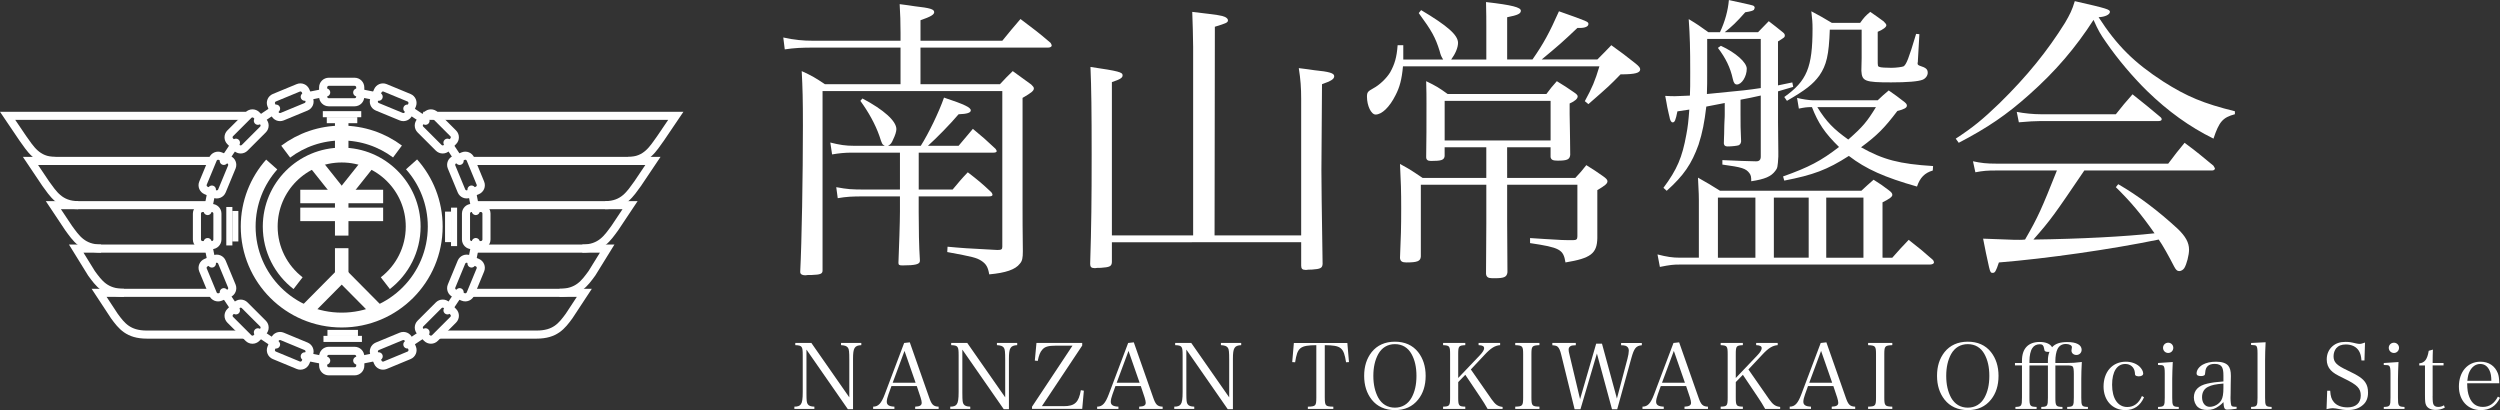 <?xml version="1.0" encoding="utf-8"?>
<!-- Generator: Adobe Illustrator 16.0.0, SVG Export Plug-In . SVG Version: 6.00 Build 0)  -->
<!DOCTYPE svg PUBLIC "-//W3C//DTD SVG 1.1//EN" "http://www.w3.org/Graphics/SVG/1.1/DTD/svg11.dtd">
<svg version="1.1" id="レイヤー_1" xmlns="http://www.w3.org/2000/svg" xmlns:xlink="http://www.w3.org/1999/xlink" x="0px"
	 y="0px" width="302.366px" height="49.601px" viewBox="335.61 104.681 302.366 49.601"
	 enable-background="new 335.61 104.681 302.366 49.601" xml:space="preserve">
<rect x="335.61" y="104.681" width="302.366" height="49.601" fill="#333333" stroke="none"/>
<g enable-background="new    ">
	<path fill="#FFFFFF" d="M456.837,109.609c0.972-1.188,1.26-1.548,2.196-2.628c1.619,1.225,2.124,1.584,3.636,2.88
		c0.072,0.108,0.144,0.252,0.144,0.324c0,0.144-0.18,0.252-0.432,0.252h-15.442v4.428h9.611c0.684-0.721,0.864-0.937,1.547-1.584
		c1.008,0.72,1.296,0.936,2.232,1.619c0.216,0.217,0.323,0.324,0.323,0.469c0,0.287-0.252,0.504-1.367,1.151v13.246
		c0,1.044,0,2.808,0.035,5.292c0,0.826-0.071,1.188-0.359,1.512c-0.54,0.72-1.729,1.115-3.708,1.296
		c-0.145-0.864-0.36-1.26-0.972-1.656c-0.576-0.358-0.973-0.468-4.104-1.044l0.036-0.646c1.979,0.18,1.979,0.18,6.011,0.396
		c0.504,0,0.612-0.071,0.612-0.396v-18.826h-21.741v21.706c0,0.396-0.252,0.504-1.296,0.539c-0.396,0-0.648,0-0.756,0.036
		c-0.036,0-0.072,0-0.072,0c-0.36,0-0.576-0.145-0.576-0.396c0,0,0-0.036,0-0.072c0.181-3.455,0.324-11.626,0.324-17.602
		c0-3.239-0.036-4.5-0.144-6.623c1.26,0.576,1.619,0.792,2.808,1.584h9.143v-4.428h-10.475c-1.439,0-2.339,0.036-3.527,0.216
		l-0.18-1.439c1.296,0.288,2.34,0.396,3.708,0.396h10.475v-0.937c0-1.512-0.035-2.052-0.107-3.491
		c0.792,0.107,1.404,0.181,1.8,0.252c1.908,0.217,2.376,0.359,2.376,0.721c0,0.287-0.396,0.54-1.656,0.972v2.483L456.837,109.609
		L456.837,109.609z M446.721,127.607h4.104c0.792-0.938,1.008-1.225,1.836-2.088c1.26,0.972,1.655,1.296,2.808,2.376
		c0.108,0.106,0.18,0.252,0.18,0.358c0,0.108-0.144,0.182-0.432,0.182h-8.495v1.871c0,1.979,0.036,4.212,0.145,5.831
		c0,0.035,0,0.071,0,0.107c0,0.396-0.54,0.54-2.124,0.54c-0.36,0-0.469-0.072-0.469-0.288c0-0.036,0-0.072,0-0.072
		c0.072-1.654,0.181-4.967,0.181-6.118v-1.871h-4.393c-1.368,0-2.087,0.035-3.131,0.216l-0.18-1.332
		c1.404,0.252,1.728,0.288,3.708,0.288h3.996v-4.464h-5.867c-0.756,0-1.512,0.071-2.34,0.216l-0.216-1.439
		c1.151,0.288,1.836,0.396,2.879,0.396h3.708c-0.324-0.18-0.324-0.18-0.648-1.188c-0.504-1.438-1.332-2.915-2.304-4.247l0.252-0.288
		c2.592,1.368,4.104,2.735,4.104,3.707c0,0.288-0.144,0.757-0.396,1.261c-0.18,0.433-0.288,0.576-0.612,0.756h3.959
		c0.937-1.477,2.196-4.067,2.809-5.831c2.483,0.828,3.239,1.188,3.239,1.548c0,0.288-0.468,0.433-1.476,0.468
		c-1.044,1.226-2.592,2.809-3.708,3.815h3.708c0.648-0.756,1.224-1.439,1.728-2.052c1.225,1.009,1.584,1.332,2.736,2.411
		c0.108,0.146,0.145,0.217,0.145,0.288c0,0.108-0.145,0.181-0.396,0.181h-9.035v4.463H446.721z"/>
	<path fill="#FFFFFF" d="M470.089,133.978v2.412c-0.036,0.504-0.252,0.61-1.332,0.684c-0.324,0-0.54,0-0.684,0.036
		c-0.036,0-0.072,0-0.072,0c-0.396,0-0.54-0.146-0.54-0.504c0.144-4.571,0.18-7.703,0.18-13.247c0-5.146-0.036-8.135-0.144-10.582
		c3.456,0.504,3.887,0.646,3.887,1.008c0,0.288-0.216,0.468-1.295,0.828v18.537h9.827v-22.821c0-1.079-0.072-3.203-0.108-4.211
		c3.347,0.396,3.527,0.432,3.959,0.611c0.216,0.107,0.36,0.252,0.36,0.396c0,0.288-0.181,0.359-1.584,0.792l-0.036,25.232h10.475
		v-16.521c0-1.296-0.071-2.34-0.288-3.708c0.828,0.108,1.477,0.181,1.872,0.252c1.836,0.182,2.412,0.36,2.412,0.721
		c0,0.359-0.359,0.576-1.476,0.973l-0.072,10.438c0,2.052,0.036,3.707,0.144,11.303c-0.035,0.504-0.252,0.61-1.331,0.684
		c-0.288,0-0.505,0-0.648,0.036c-0.036,0-0.072,0-0.072,0c-0.396,0-0.54-0.145-0.54-0.504v-2.844H470.089L470.089,133.978z"/>
	<path fill="#FFFFFF" d="M515.375,111.876v-3.995c0-0.792,0-1.476-0.036-2.951c3.168,0.359,4.212,0.647,4.212,1.044
		c0,0.359-0.36,0.54-1.656,0.792v5.11h3.061c1.332-1.906,2.052-3.238,3.204-5.831c3.562,1.261,3.562,1.261,3.562,1.549
		c0,0.287-0.396,0.468-1.044,0.468c-0.036,0-0.144,0-0.288,0c-1.944,1.836-2.16,2.016-4.319,3.814h6.731
		c0.756-0.756,0.972-0.972,1.692-1.728c1.296,0.936,1.691,1.224,2.952,2.23c0.396,0.324,0.539,0.504,0.539,0.686
		c0,0.432-0.576,0.61-2.375,0.61c-1.298,1.332-1.368,1.404-3.889,3.601l-0.432-0.359c0.899-1.655,1.224-2.412,1.764-4.212h-23.757
		c-0.145,1.584-0.396,2.521-0.9,3.491c-0.72,1.44-1.655,2.34-2.412,2.34c-0.54,0-1.044-1.08-1.044-2.159
		c0-0.54,0.108-0.647,0.756-1.008c0.757-0.396,1.62-1.225,2.053-1.944c0.54-0.972,0.792-1.8,0.899-3.274h0.685
		c0,0.432,0,0.576,0,0.936c0,0.182,0,0.288,0,0.792h4.822c-0.216-0.358-0.287-0.468-0.432-1.044c-0.504-1.619-0.936-2.411-2.52-4.57
		l0.288-0.359c3.203,1.907,4.463,3.023,4.463,3.959c0,0.576-0.324,1.332-0.828,2.016h4.248V111.876z M517.894,126.202h8.243
		c0.612-0.646,0.792-0.863,1.332-1.548c0.937,0.576,1.188,0.756,2.016,1.332c0.36,0.252,0.541,0.432,0.541,0.612
		c0,0.288-0.253,0.504-1.225,1.08v4.534c0,0.288,0,0.647,0,1.261c-0.036,1.872-0.792,2.446-3.852,2.95
		c-0.252-1.583-0.685-1.8-4.283-2.34v-0.61c0.684,0.035,1.26,0.071,1.62,0.106c2.304,0.146,2.34,0.146,3.6,0.146
		c0.396,0,0.504-0.108,0.504-0.469v-6.228h-8.495v4.571c0.036,4.282,0.036,4.282,0.036,6.012c-0.072,0.575-0.396,0.72-1.512,0.72
		c-0.108,0-0.108,0-0.324,0c-0.504,0-0.72-0.145-0.756-0.54c0.036-4.066,0.036-4.428,0.036-6.047v-4.716h-7.919v8.675
		c-0.036,0.576-0.433,0.72-1.765,0.72c-0.504,0-0.72-0.144-0.756-0.54c0.108-2.482,0.145-3.671,0.145-6.011
		c0-2.16-0.036-3.132-0.145-5.362c1.261,0.684,1.62,0.936,2.735,1.69h7.703v-3.707h-5.039v1.08
		c-0.072,0.468-0.396,0.575-1.656,0.575c-0.396,0-0.576-0.145-0.576-0.468c0.036-1.655,0.036-4.211,0.036-6.516
		c0-0.828,0-1.368-0.036-2.664c1.188,0.576,1.548,0.792,2.592,1.548h11.95c0.504-0.684,0.685-0.899,1.261-1.548
		c0.936,0.576,1.224,0.756,2.051,1.332c0.324,0.216,0.468,0.359,0.468,0.504c0,0.288-0.324,0.576-0.972,0.863
		c0,0.612,0,0.686,0,1.261c0,0.287,0,0.287,0.036,2.087c0,0.648,0.035,1.62,0.035,2.881c-0.071,0.54-0.359,0.684-1.512,0.684
		c-0.612,0-0.792-0.107-0.864-0.432v-1.188h-5.255L517.894,126.202L517.894,126.202z M510.336,121.667h12.813v-4.787h-12.813
		V121.667z"/>
	<path fill="#FFFFFF" d="M564.477,135.85c0.864-0.974,1.116-1.261,1.979-2.16c1.296,1.008,1.691,1.332,2.916,2.412
		c0.106,0.106,0.144,0.252,0.144,0.322c0,0.146-0.216,0.253-0.504,0.253h-30.199c-0.828,0-1.188,0.035-2.447,0.287l-0.288-1.512
		c1.116,0.288,1.8,0.396,2.735,0.396h2.268v-6.983c0-0.468,0-0.576-0.107-2.7c1.151,0.648,1.513,0.864,2.664,1.584h17.099
		c0.646-0.61,0.862-0.792,1.476-1.332c0.864,0.54,1.116,0.722,1.872,1.296c0.287,0.218,0.396,0.36,0.396,0.54
		c0,0.217-0.324,0.469-1.188,0.9v6.695L564.477,135.85L564.477,135.85z M550.656,115.008c0.646-0.144,0.863-0.18,1.728-0.359
		l0.107,0.54c-0.937,0.288-1.151,0.324-1.835,0.54v3.708l0.036,3.6c0,0.145,0,0.323,0,0.575c-0.072,1.296-0.108,1.404-0.36,1.729
		c-0.504,0.685-1.26,1.009-2.915,1.261c0-0.54-0.037-0.721-0.217-0.973c-0.433-0.576-0.899-0.721-3.275-1.044v-0.54
		c2.34,0.107,2.557,0.107,3.996,0.145c0.035,0,0.107,0,0.107,0c0.359,0,0.54-0.181,0.54-0.576v-7.379
		c-1.188,0.252-1.403,0.324-2.448,0.504v1.764c0,1.513,0,1.513,0.072,3.276c-0.035,0.252-0.107,0.358-0.287,0.468
		c-0.182,0.071-0.864,0.145-1.332,0.145c-0.324,0-0.433-0.107-0.469-0.359c0-0.504,0.036-0.9,0.036-1.152
		c0-0.756,0.035-1.296,0.035-1.438c0.036-0.504,0.036-0.864,0.036-0.938v-1.367l-2.23,0.433c-0.218,1.872-0.47,3.168-0.937,4.606
		c-0.828,2.305-1.764,3.708-3.852,5.579l-0.396-0.358c1.656-2.232,2.269-3.672,2.771-6.443c0.18-0.937,0.252-1.584,0.359-3.022
		l-1.439,0.216c-0.215,1.08-0.324,1.332-0.576,1.332c-0.18,0-0.323-0.252-0.396-0.722c-0.035-0.07-0.107-0.504-0.252-1.114
		c-0.036-0.288-0.144-0.757-0.252-1.368c0.612,0.036,0.864,0.036,1.188,0.036s0.756-0.036,1.799-0.072
		c0.037-0.792,0.037-1.296,0.037-2.879c0-2.844-0.037-4.32-0.182-6.372c1.08,0.647,1.368,0.864,2.377,1.584h1.403
		c0.611-1.296,0.972-2.628,1.079-3.888c2.159,0.469,2.159,0.469,2.448,0.54c0.324,0.071,0.576,0.145,0.611,0.216l0.071,0.181
		c-0.071,0.145-0.106,0.252-0.106,0.252c-0.146,0.107-0.361,0.18-1.045,0.288c-1.043,1.188-1.655,1.764-2.483,2.411h4.032
		c0.539-0.576,0.719-0.72,1.295-1.332c0.756,0.576,0.973,0.756,1.69,1.332c0.182,0.145,0.253,0.252,0.253,0.396
		c0,0.217-0.071,0.252-0.827,0.721v5.322H550.656z M548.568,109.393h-6.479c0,2.268,0,2.268,0,3.743c0,1.331,0,2.016-0.035,2.916
		c4.822-0.469,4.822-0.469,6.516-0.721L548.568,109.393L548.568,109.393z M543.744,110.221c1.8,0.826,3.131,2.016,3.131,2.771
		c0,0.937-0.611,1.907-1.188,1.907c-0.252,0-0.396-0.18-0.504-0.685c-0.286-1.332-0.862-2.52-1.799-3.742L543.744,110.221z
		 M547.92,135.85v-7.271h-4.535v7.271H547.92z M550.152,128.578v7.271h4.212v-7.271H550.152z M569.373,125.303
		c-0.973,0.287-1.548,0.862-1.908,1.942c-3.924-1.115-6.19-2.123-8.242-3.707c-2.629,1.691-4.319,2.304-7.812,2.987l-0.145-0.504
		c3.132-1.116,4.57-1.872,6.768-3.563c-1.729-1.69-2.521-2.88-3.275-4.822c-0.646,0-0.864,0.035-1.584,0.18l-0.216-1.296
		c0.54,0.145,1.476,0.288,1.908,0.288h7.847c0.575-0.54,0.72-0.685,1.331-1.188c0.828,0.575,1.08,0.756,1.908,1.403
		c0.217,0.18,0.288,0.288,0.288,0.432c0,0.252-0.288,0.434-1.151,0.648c-1.584,2.088-2.448,2.951-4.393,4.392
		c2.699,1.512,4.645,2.016,8.711,2.269L569.373,125.303z M551.411,116.412c2.734-1.944,3.419-3.563,3.419-8.279
		c0-0.72-0.035-1.115-0.145-2.088c1.08,0.576,1.403,0.756,2.483,1.404h3.42c0.469-0.648,0.611-0.828,1.226-1.332
		c0.719,0.504,0.936,0.647,1.618,1.151c0.252,0.252,0.324,0.359,0.324,0.468c0,0.217-0.359,0.504-1.044,0.792v3.312
		c0,0.864,0,0.864,0.216,0.938c0.107,0.071,0.863,0.106,1.439,0.106s1.332-0.106,1.477-0.18c0.324-0.216,0.611-0.898,1.513-3.924
		l0.396,0.036l-0.18,3.168c0,0.106,0,0.216-0.036,0.324c0,0.035,0,0.07,0,0.07c0,0.108,0.072,0.182,0.252,0.252
		c0.792,0.252,0.972,0.434,0.972,0.864c0,0.324-0.252,0.685-0.611,0.828c-0.505,0.216-1.907,0.323-3.814,0.323
		c-3.204,0-3.527-0.145-3.6-1.403c0.034-1.404,0.034-1.404,0.034-1.548v-3.42h-3.852c-0.107,3.06-0.396,4.284-1.26,5.544
		c-0.791,1.079-1.691,1.764-3.924,3.06L551.411,116.412z M555.407,117.636c1.116,1.8,1.979,2.662,3.744,3.923
		c1.764-1.548,2.268-2.159,3.348-3.923H555.407z M556.487,135.85h4.5v-7.271h-4.5V135.85z"/>
	<path fill="#FFFFFF" d="M572.149,121.451c2.088-1.368,3.239-2.304,5.292-4.283c3.348-3.275,5.831-6.372,7.919-9.719
		c0.61-1.044,0.862-1.548,1.188-2.628c3.96,0.899,4.248,1.008,4.248,1.296c0,0.323-0.576,0.611-1.368,0.647
		c2.231,3.456,4.319,5.508,7.812,7.774c2.879,1.836,4.895,2.663,8.674,3.601v0.358c-1.476,0.396-1.907,0.9-2.591,2.952
		c-2.916-1.44-5.507-3.312-8.027-5.76c-1.691-1.655-3.562-3.853-4.968-5.903c-0.685-0.972-0.937-1.403-1.512-2.699
		c-2.159,3.349-4.57,6.191-7.774,9.035c-2.735,2.447-5.075,4.031-8.531,5.831L572.149,121.451z M587.699,125.303
		c-3.636,5.362-4.031,5.938-6.155,8.351c5.615-0.072,11.087-0.359,14.649-0.756c-1.583-2.269-2.845-3.779-4.68-5.579l0.288-0.36
		c2.375,1.368,4.823,3.204,7.199,5.399c0.936,0.899,1.367,1.656,1.367,2.52c0,0.648-0.287,1.766-0.576,2.232
		c-0.144,0.216-0.396,0.359-0.611,0.359c-0.252,0-0.396-0.145-0.61-0.54c-0.648-1.261-1.404-2.627-1.873-3.275
		c-5.759,1.188-13.57,2.304-19.329,2.771c-0.36,1.08-0.468,1.261-0.756,1.261c-0.217,0-0.288-0.071-0.433-0.685
		c-0.216-0.972-0.54-2.446-0.72-3.455c0.863,0.035,0.863,0.035,2.916,0.107c0.611,0.036,1.079,0.036,1.512,0.036
		c0.107,0,0.359,0,0.647-0.036c1.583-2.735,2.016-3.743,3.852-8.352h-7.308c-1.115,0-1.584,0.036-2.555,0.217l-0.289-1.332
		c1.008,0.216,1.619,0.288,2.844,0.288h20.77c0.864-1.151,1.116-1.477,1.98-2.521c1.547,1.151,2.016,1.548,3.491,2.771
		c0.07,0.144,0.18,0.288,0.18,0.323c0,0.145-0.145,0.252-0.323,0.252h-15.478V125.303z M579.528,118.212
		c0.899,0.181,2.017,0.287,2.916,0.287h9.07c0.864-1.079,1.116-1.402,2.017-2.411c1.439,1.151,1.907,1.513,3.312,2.699
		c0.146,0.108,0.217,0.216,0.217,0.324c0,0.144-0.145,0.216-0.469,0.216h-14.326c-0.61,0-1.151,0.036-2.482,0.146L579.528,118.212z"
		/>
</g>
<g enable-background="new    ">
	<path fill="#FFFFFF" d="M433.149,152.267c0,0.881,0.033,1.122,0.154,1.299c0.132,0.197,0.362,0.286,0.803,0.298v0.273h-2.42v-0.273
		c0.418,0,0.648-0.089,0.792-0.298c0.154-0.209,0.22-0.639,0.22-1.484v-4.434c0-1.079-0.077-1.188-0.901-1.223v-0.264h1.946
		l4.587,6.579v-4.522c0-0.989-0.032-1.309-0.165-1.484c-0.143-0.197-0.385-0.285-0.836-0.309v-0.264h2.453v0.264
		c-0.825,0.044-1.001,0.341-1.001,1.641v6.104h-0.627l-5.006-7.206L433.149,152.267L433.149,152.267z"/>
	<path fill="#FFFFFF" d="M443.071,152.367c-0.132,0.353-0.209,0.692-0.209,0.902c0,0.396,0.286,0.571,0.924,0.595v0.273h-2.573
		v-0.273c0.627,0,0.989-0.386,1.407-1.497l2.344-6.204l0.682-0.077l2.333,6.646c0.308,0.901,0.517,1.11,1.155,1.134v0.273h-2.839
		v-0.273c0.562-0.022,0.792-0.154,0.792-0.475c0-0.132-0.044-0.352-0.132-0.627l-0.462-1.386h-3.068L443.071,152.367z
		 M445.008,147.12l-1.431,3.851h2.772L445.008,147.12z"/>
	<path fill="#FFFFFF" d="M452.004,152.267c0,0.881,0.032,1.122,0.153,1.299c0.132,0.197,0.363,0.286,0.803,0.298v0.273h-2.42v-0.273
		c0.418,0,0.649-0.089,0.792-0.298c0.154-0.209,0.221-0.639,0.221-1.484v-4.434c0-1.079-0.077-1.188-0.902-1.223v-0.264h1.947
		l4.587,6.579v-4.522c0-0.989-0.033-1.309-0.165-1.484c-0.144-0.197-0.385-0.285-0.836-0.309v-0.264h2.453v0.264
		c-0.825,0.044-1.001,0.341-1.001,1.641v6.104h-0.627l-5.007-7.206v5.303H452.004z"/>
	<path fill="#FFFFFF" d="M464.257,153.807c1.342,0,1.825-0.45,2.079-1.936l0.363,0.065l-0.198,2.199h-6.072v-0.264l4.896-7.382
		h-2.013c-0.914,0-1.332,0.121-1.64,0.482c-0.265,0.298-0.407,0.66-0.551,1.364l-0.352-0.044l0.198-2.134h5.533v0.318l-4.874,7.326
		h2.63V153.807z"/>
	<path fill="#FFFFFF" d="M470.164,152.367c-0.132,0.353-0.209,0.692-0.209,0.902c0,0.396,0.286,0.571,0.925,0.595v0.273h-2.574
		v-0.273c0.627,0,0.989-0.386,1.408-1.497l2.343-6.204l0.682-0.077l2.333,6.646c0.309,0.901,0.518,1.11,1.155,1.134v0.273h-2.838
		v-0.273c0.561-0.022,0.792-0.154,0.792-0.475c0-0.132-0.044-0.352-0.132-0.627l-0.463-1.386h-3.068L470.164,152.367z M472.1,147.12
		l-1.43,3.851h2.771L472.1,147.12z"/>
	<path fill="#FFFFFF" d="M479.095,152.267c0,0.881,0.032,1.122,0.153,1.299c0.133,0.197,0.363,0.286,0.804,0.298v0.273h-2.42v-0.273
		c0.418,0,0.648-0.089,0.792-0.298c0.153-0.209,0.22-0.639,0.22-1.484v-4.434c0-1.079-0.077-1.188-0.902-1.223v-0.264h1.947
		l4.587,6.579v-4.522c0-0.989-0.033-1.309-0.165-1.484c-0.143-0.197-0.385-0.285-0.836-0.309v-0.264h2.453v0.264
		c-0.825,0.044-1.001,0.341-1.001,1.641v6.104H484.1l-5.006-7.206L479.095,152.267L479.095,152.267z"/>
	<path fill="#FFFFFF" d="M495.838,152.742c0,0.647,0.044,0.856,0.197,0.979c0.11,0.101,0.396,0.145,0.836,0.145v0.273h-3.081v-0.273
		c0.474,0,0.737-0.057,0.848-0.165c0.143-0.121,0.176-0.342,0.176-0.957v-6.315c-1.969,0.022-2.289,0.275-2.563,2.068l-0.352-0.022
		l0.198-2.31h6.469l0.198,2.31l-0.353,0.022c-0.286-1.793-0.594-2.046-2.575-2.068v6.314H495.838z"/>
	<path fill="#FFFFFF" d="M501.513,147.261c0.66-0.824,1.618-1.254,2.806-1.254c1.199,0,2.134,0.418,2.805,1.254
		c0.605,0.771,0.914,1.729,0.914,2.884c0,1.154-0.308,2.122-0.914,2.87c-0.682,0.849-1.605,1.267-2.805,1.267
		c-1.188,0-2.156-0.44-2.806-1.267c-0.605-0.77-0.913-1.728-0.913-2.87C500.6,148.99,500.897,148.043,501.513,147.261z
		 M502.305,152.786c0.439,0.78,1.133,1.199,2.013,1.199s1.573-0.419,2.013-1.199c0.396-0.716,0.595-1.573,0.595-2.641
		c0-1.068-0.198-1.927-0.595-2.642c-0.439-0.792-1.133-1.199-2.013-1.199s-1.573,0.418-2.013,1.199
		c-0.396,0.728-0.594,1.596-0.594,2.642C501.712,151.19,501.909,152.048,502.305,152.786z"/>
	<path fill="#FFFFFF" d="M511.974,152.742c0,1.012,0.066,1.1,0.858,1.122v0.273h-2.685v-0.273c0.781-0.022,0.847-0.101,0.847-1.122
		v-5.184c0-1.021-0.055-1.089-0.847-1.133v-0.264h2.685v0.264c-0.804,0.044-0.858,0.11-0.858,1.133v2.84l2.619-2.75
		c0.341-0.354,0.517-0.649,0.517-0.849c0-0.242-0.187-0.352-0.671-0.374v-0.264h2.607v0.264c-0.616,0.044-1.122,0.354-1.859,1.146
		l-1.684,1.793l2.509,3.607c0.462,0.649,0.748,0.858,1.331,0.925v0.241h-1.814c-0.309-0.539-0.518-0.88-0.793-1.287l-1.902-2.838
		l-0.858,0.88L511.974,152.742L511.974,152.742z"/>
	<path fill="#FFFFFF" d="M518.872,153.864c0.892-0.022,0.957-0.11,0.957-1.122v-5.184c0-1.021-0.065-1.089-0.957-1.133v-0.264h2.927
		v0.264c-0.902,0.044-0.969,0.11-0.969,1.133v5.184c0,1.012,0.076,1.1,0.969,1.122v0.273h-2.927V153.864z"/>
	<path fill="#FFFFFF" d="M526.759,154.181h-0.705l-1.617-6.59c-0.121-0.506-0.252-0.812-0.429-0.968
		c-0.121-0.11-0.274-0.154-0.649-0.188v-0.274h2.839v0.274c-0.353,0.012-0.507,0.032-0.615,0.1
		c-0.165,0.077-0.253,0.229-0.253,0.429c0,0.165,0.021,0.297,0.152,0.814l1.232,5.182l1.947-6.711h0.704l1.805,6.634l1.275-4.808
		c0.1-0.363,0.165-0.759,0.165-0.99c0-0.297-0.144-0.495-0.396-0.583c-0.144-0.044-0.309-0.065-0.539-0.065v-0.274h2.509v0.274
		c-0.704,0.065-0.936,0.353-1.276,1.585l-1.704,6.159h-0.628l-1.826-6.743L526.759,154.181z"/>
	<path fill="#FFFFFF" d="M536.12,152.367c-0.133,0.353-0.21,0.692-0.21,0.902c0,0.396,0.286,0.571,0.925,0.595v0.273h-2.574v-0.273
		c0.627,0,0.99-0.386,1.408-1.497l2.343-6.204l0.683-0.077l2.333,6.646c0.308,0.901,0.517,1.11,1.154,1.134v0.273h-2.838v-0.273
		c0.561-0.022,0.791-0.154,0.791-0.475c0-0.132-0.043-0.352-0.131-0.627l-0.463-1.386h-3.068L536.12,152.367z M538.055,147.12
		l-1.431,3.851h2.771L538.055,147.12z"/>
	<path fill="#FFFFFF" d="M545.546,152.742c0,1.012,0.065,1.1,0.856,1.122v0.273h-2.684v-0.273c0.781-0.022,0.848-0.101,0.848-1.122
		v-5.184c0-1.021-0.056-1.089-0.848-1.133v-0.264h2.684v0.264c-0.803,0.044-0.856,0.11-0.856,1.133v2.84l2.618-2.75
		c0.341-0.354,0.517-0.649,0.517-0.849c0-0.242-0.187-0.352-0.67-0.374v-0.264h2.606v0.264c-0.616,0.044-1.122,0.354-1.858,1.146
		l-1.685,1.793l2.509,3.607c0.463,0.649,0.748,0.858,1.332,0.925v0.241h-1.815c-0.308-0.539-0.517-0.88-0.792-1.287l-1.904-2.838
		l-0.856,0.88L545.546,152.742L545.546,152.742z"/>
	<path fill="#FFFFFF" d="M553.927,152.367c-0.132,0.353-0.21,0.692-0.21,0.902c0,0.396,0.287,0.571,0.925,0.595v0.273h-2.574v-0.273
		c0.627,0,0.99-0.386,1.408-1.497l2.343-6.204l0.684-0.077l2.333,6.646c0.307,0.901,0.516,1.11,1.153,1.134v0.273h-2.838v-0.273
		c0.562-0.022,0.791-0.154,0.791-0.475c0-0.132-0.043-0.352-0.131-0.627l-0.463-1.386h-3.068L553.927,152.367z M555.864,147.12
		l-1.431,3.851h2.772L555.864,147.12z"/>
	<path fill="#FFFFFF" d="M561.55,153.864c0.892-0.022,0.957-0.11,0.957-1.122v-5.184c0-1.021-0.065-1.089-0.957-1.133v-0.264h2.927
		v0.264c-0.901,0.044-0.968,0.11-0.968,1.133v5.184c0,1.012,0.076,1.1,0.968,1.122v0.273h-2.927V153.864z"/>
</g>
<g enable-background="new    ">
	<path fill="#FFFFFF" d="M570.799,147.261c0.66-0.824,1.618-1.254,2.807-1.254c1.199,0,2.134,0.418,2.805,1.254
		c0.605,0.771,0.914,1.729,0.914,2.884c0,1.154-0.308,2.122-0.914,2.87c-0.682,0.849-1.605,1.267-2.805,1.267
		c-1.188,0-2.156-0.44-2.807-1.267c-0.604-0.77-0.912-1.728-0.912-2.87C569.885,148.99,570.183,148.043,570.799,147.261z
		 M571.592,152.786c0.44,0.78,1.134,1.199,2.014,1.199s1.573-0.419,2.013-1.199c0.396-0.716,0.594-1.573,0.594-2.641
		c0-1.068-0.197-1.927-0.594-2.642c-0.439-0.792-1.133-1.199-2.013-1.199s-1.573,0.418-2.014,1.199
		c-0.396,0.728-0.594,1.596-0.594,2.642C570.998,151.19,571.196,152.048,571.592,152.786z"/>
	<path fill="#FFFFFF" d="M581.062,152.762c0,1.023,0.065,1.111,0.869,1.134v0.241h-2.563v-0.241
		c0.737-0.021,0.792-0.109,0.792-1.134v-3.884h-0.847v-0.297h0.847v-0.286c0-1.452,0.759-2.255,2.146-2.255
		c0.736,0,1.275,0.23,1.496,0.638c0.374-0.429,0.979-0.627,1.838-0.627c1.11,0,1.737,0.341,1.737,0.937
		c0,0.352-0.274,0.627-0.627,0.627c-0.352,0-0.604-0.222-0.604-0.539c0,0,0.021-0.132,0.055-0.407c0-0.011,0-0.011,0-0.011
		c0-0.209-0.33-0.374-0.737-0.374c-0.45,0-0.803,0.209-1.001,0.604c-0.165,0.33-0.264,0.88-0.264,1.441v0.253h1.43
		c0.649,0,0.936-0.021,1.771-0.121c-0.044,0.693-0.066,1.573-0.066,2.047v2.255c0,1.034,0.055,1.111,0.803,1.134v0.241h-2.508
		v-0.241c0.748-0.021,0.804-0.1,0.804-1.134v-2.871c0-0.474-0.045-0.76-0.121-0.857c-0.077-0.11-0.253-0.154-0.671-0.154h-1.441
		v3.884c0,1.023,0.066,1.111,0.858,1.134v0.241h-2.563v-0.241c0.749-0.021,0.803-0.109,0.803-1.134v-3.884h-2.232L581.062,152.762
		L581.062,152.762z M583.296,148.582v-0.286c0-0.418,0.056-0.726,0.188-1.066c-0.088,0.012-0.121,0.012-0.176,0.012
		c-0.165,0-0.298-0.033-0.363-0.101c-0.066-0.064-0.066-0.064-0.121-0.361c-0.055-0.33-0.198-0.463-0.495-0.463
		c-0.407,0-0.715,0.153-0.913,0.463c-0.22,0.317-0.352,0.913-0.352,1.551v0.253L583.296,148.582L583.296,148.582z"/>
	<path fill="#FFFFFF" d="M594.923,152.73c-0.45,1.022-1.21,1.552-2.267,1.552c-1.551,0-2.629-1.166-2.629-2.851
		c0-1.793,1.089-3.004,2.695-3.004c0.638,0,1.231,0.209,1.628,0.562c0.286,0.264,0.473,0.594,0.473,0.869
		c0,0.209-0.209,0.341-0.55,0.341c-0.154,0-0.297-0.044-0.374-0.11c-0.066-0.064-0.066-0.088-0.088-0.374
		c-0.066-0.604-0.518-1.012-1.155-1.012c-1.001,0-1.595,0.924-1.595,2.509c0,1.672,0.692,2.695,1.837,2.695
		c0.792,0,1.396-0.451,1.771-1.331L594.923,152.73z"/>
	<path fill="#FFFFFF" d="M598.398,148.461c-0.033,0.639-0.066,1.596-0.066,2.059v2.243c0,1.023,0.056,1.111,0.792,1.134v0.241
		h-2.508v-0.241c0.759-0.021,0.814-0.109,0.814-1.134v-2.938c0-0.55-0.045-0.803-0.165-0.902c-0.089-0.077-0.265-0.099-0.649-0.099
		v-0.242L598.398,148.461z M597.848,146.129c0.341,0,0.615,0.274,0.615,0.616c0,0.352-0.274,0.627-0.615,0.627
		c-0.353,0-0.627-0.275-0.627-0.627C597.221,146.404,597.496,146.129,597.848,146.129z"/>
	<path fill="#FFFFFF" d="M606.121,154.117c-0.429,0.064-0.914,0.108-1.133,0.108c-0.33,0-0.418-0.176-0.462-0.912
		c-0.176,0.197-0.319,0.318-0.54,0.474c-0.484,0.352-0.869,0.473-1.43,0.473c-0.484,0-0.848-0.108-1.122-0.341
		c-0.297-0.264-0.484-0.704-0.484-1.166c0-0.869,0.55-1.431,1.617-1.673c0.572-0.132,1.155-0.209,1.958-0.264v-0.693
		c0-0.506-0.044-0.77-0.154-1.001c-0.143-0.286-0.451-0.429-0.902-0.429c-0.726,0-1.1,0.33-1.144,1.012
		c-0.011,0.231-0.033,0.309-0.121,0.374c-0.077,0.056-0.22,0.088-0.385,0.088c-0.374,0-0.539-0.099-0.539-0.33
		c0-0.396,0.286-0.792,0.748-1.056c0.418-0.231,0.957-0.354,1.605-0.354c0.704,0,1.21,0.165,1.476,0.484
		c0.22,0.275,0.318,0.638,0.318,1.243c0,0.033,0,0.033-0.021,1.11l-0.011,1.046l-0.012,0.506c0,0.463,0.056,0.857,0.121,0.945
		c0.066,0.089,0.198,0.121,0.616,0.121V154.117L606.121,154.117z M604.526,151.069c-0.979,0.088-1.408,0.176-1.85,0.396
		c-0.483,0.23-0.736,0.671-0.736,1.254c0,0.693,0.374,1.166,0.924,1.166c0.561,0,1.133-0.33,1.408-0.803
		c0.176-0.309,0.253-0.771,0.253-1.496L604.526,151.069L604.526,151.069z"/>
	<path fill="#FFFFFF" d="M607.869,153.896c0.727-0.021,0.781-0.109,0.781-1.134v-5.356c0-0.539-0.044-0.804-0.165-0.902
		c-0.077-0.065-0.242-0.088-0.616-0.1v-0.241l1.76-0.088c-0.044,0.735-0.065,1.617-0.065,2.2v4.487c0,1.023,0.055,1.111,0.792,1.134
		v0.241h-2.486V153.896z"/>
	<path fill="#FFFFFF" d="M617.076,151.938h0.363c0.043,0.683,0.154,1.033,0.451,1.387c0.352,0.406,0.924,0.627,1.649,0.627
		c1,0,1.596-0.528,1.596-1.431c0-0.869-0.407-1.287-2.046-2.079c-0.937-0.451-1.277-0.66-1.585-0.99
		c-0.319-0.341-0.484-0.771-0.484-1.298c0-0.649,0.243-1.199,0.693-1.597c0.419-0.362,0.912-0.527,1.572-0.527
		c0.418,0,0.605,0.021,1.299,0.188c0.164,0.033,0.298,0.056,0.406,0.056c0.166,0,0.363-0.056,0.66-0.165l-0.066,2.168h-0.361
		c-0.044-0.539-0.132-0.858-0.309-1.155c-0.309-0.506-0.868-0.781-1.585-0.781c-0.527,0-0.9,0.154-1.166,0.462
		c-0.197,0.253-0.318,0.595-0.318,0.957c0,0.728,0.353,1.089,1.662,1.705c1.375,0.649,1.892,1.013,2.198,1.496
		c0.222,0.342,0.31,0.704,0.31,1.211c0,0.648-0.209,1.145-0.627,1.496c-0.463,0.407-1.067,0.604-1.793,0.604
		c-0.431,0-0.705-0.032-1.476-0.188c-0.132-0.022-0.253-0.033-0.362-0.033c-0.177,0-0.374,0.033-0.76,0.11L617.076,151.938z"/>
	<path fill="#FFFFFF" d="M625.699,148.461c-0.032,0.639-0.064,1.596-0.064,2.059v2.243c0,1.023,0.056,1.111,0.792,1.134v0.241
		h-2.508v-0.241c0.759-0.021,0.812-0.109,0.812-1.134v-2.938c0-0.55-0.044-0.803-0.165-0.902c-0.088-0.077-0.264-0.099-0.648-0.099
		v-0.242L625.699,148.461z M625.15,146.129c0.34,0,0.615,0.274,0.615,0.616c0,0.352-0.275,0.627-0.615,0.627
		c-0.353,0-0.628-0.275-0.628-0.627C624.522,146.404,624.799,146.129,625.15,146.129z"/>
	<path fill="#FFFFFF" d="M629.825,152.577c0,0.647,0.032,0.935,0.145,1.089c0.108,0.154,0.285,0.23,0.539,0.23
		c0.24,0,0.451-0.056,0.691-0.197l0.1,0.286c-0.363,0.187-0.715,0.273-1.111,0.273c-0.539,0-0.945-0.187-1.133-0.539
		c-0.121-0.22-0.154-0.462-0.154-1.275v-3.564h-0.691v-0.253c0.648-0.055,0.979-0.484,1.144-1.518l0.506-0.145
		c-0.021,0.474-0.032,0.893-0.032,1.617h1.32v0.297h-1.32v3.698H629.825z"/>
	<path fill="#FFFFFF" d="M634.005,151.036c0.012,0.76,0.077,1.199,0.254,1.65c0.317,0.813,0.856,1.21,1.649,1.21
		c0.781,0,1.375-0.406,1.814-1.243l0.254,0.144c-0.496,1.012-1.244,1.485-2.322,1.485c-1.572,0-2.649-1.166-2.649-2.851
		c0-1.781,1.056-3.004,2.606-3.004c1,0,1.76,0.507,2.102,1.397c0.109,0.297,0.153,0.562,0.177,1.21L634.005,151.036L634.005,151.036
		z M636.931,150.739c-0.012-0.583-0.066-0.902-0.209-1.222c-0.242-0.538-0.617-0.813-1.134-0.813c-0.528,0-0.969,0.297-1.266,0.858
		c-0.166,0.317-0.23,0.604-0.298,1.177H636.931z"/>
</g>
<g>
	<path fill="none" stroke="#FFFFFF" stroke-width="0.979" d="M386.799,118.692h30.546l-1.846,2.727
		c-0.881,1.203-1.684,2.727-3.928,2.727"/>
	<path fill="none" stroke="#FFFFFF" stroke-width="0.979" d="M408.807,129.495c2.243,0,3.045-1.403,3.928-2.604l1.844-2.746
		h-22.051"/>
	<path fill="none" stroke="#FFFFFF" stroke-width="0.979" d="M406.038,134.746c2.246,0,3.047-1.282,3.932-2.484l1.844-2.767
		h-18.699"/>
	<path fill="none" stroke="#FFFFFF" stroke-width="0.979" d="M403.273,140.098c2.246,0,3.047-1.162,3.93-2.365l1.844-2.985h-16.1"
		/>
	<g>
		<path fill="none" stroke="#FFFFFF" stroke-width="0.16" d="M376.938,132.081"/>
	</g>
	<g>
		<path fill="none" stroke="#FFFFFF" stroke-width="0.16" d="M376.938,132.081"/>
	</g>
	<g>
		<g>
			<path fill="none" stroke="#FFFFFF" stroke-width="0.979" d="M378.501,117.049c0.376,0,0.681-0.306,0.681-0.682v-1.113
				c0-0.376-0.305-0.682-0.681-0.682h-3.126c-0.377,0-0.682,0.306-0.682,0.682v1.113c0,0.376,0.305,0.682,0.682,0.682H378.501z"/>
			<path fill="none" stroke="#FFFFFF" stroke-width="0.979" d="M376.938,115.811"/>
		</g>
		<g>
			<path fill="none" stroke="#FFFFFF" stroke-width="0.979" d="M372.63,117.595c0.35-0.145,0.515-0.542,0.368-0.892l-0.425-1.026
				c-0.146-0.349-0.543-0.514-0.893-0.37l-2.888,1.195c-0.348,0.145-0.513,0.543-0.369,0.892l0.427,1.027
				c0.144,0.348,0.543,0.514,0.891,0.369L372.63,117.595z"/>
			<path fill="none" stroke="#FFFFFF" stroke-width="0.979" d="M370.712,117.05"/>
		</g>
		<g>
			<path fill="none" stroke="#FFFFFF" stroke-width="0.979" d="M367.414,120.346c0.266-0.267,0.266-0.698,0-0.965l-0.786-0.785
				c-0.267-0.267-0.698-0.267-0.965,0l-2.21,2.21c-0.267,0.266-0.267,0.697,0,0.964l0.786,0.787c0.267,0.266,0.698,0.266,0.964,0
				L367.414,120.346z"/>
			<path fill="none" stroke="#FFFFFF" stroke-width="0.979" d="M365.434,120.576"/>
		</g>
		<g>
			<path fill="none" stroke="#FFFFFF" stroke-width="0.979" d="M363.648,124.884c0.144-0.348-0.021-0.746-0.369-0.891l-1.027-0.427
				c-0.348-0.145-0.747,0.021-0.891,0.37l-1.197,2.889c-0.144,0.348,0.021,0.746,0.37,0.891l1.027,0.427
				c0.348,0.145,0.747-0.021,0.891-0.369L363.648,124.884z"/>
			<path fill="none" stroke="#FFFFFF" stroke-width="0.979" d="M361.907,125.854"/>
		</g>
		<g>
			<path fill="none" stroke="#FFFFFF" stroke-width="0.979" d="M361.906,130.518c0-0.377-0.308-0.683-0.684-0.683h-1.11
				c-0.376,0-0.684,0.306-0.684,0.683v3.126c0,0.376,0.307,0.683,0.683,0.683h1.11c0.377,0,0.684-0.306,0.684-0.683L361.906,130.518
				L361.906,130.518z"/>
			<path fill="none" stroke="#FFFFFF" stroke-width="0.979" d="M360.669,132.081"/>
		</g>
		<g>
			<path fill="none" stroke="#FFFFFF" stroke-width="0.979" d="M362.452,136.389c-0.146-0.349-0.543-0.514-0.891-0.369
				l-1.028,0.426c-0.348,0.145-0.513,0.543-0.369,0.892l1.196,2.889c0.145,0.348,0.543,0.513,0.891,0.369l1.027-0.427
				c0.349-0.146,0.513-0.543,0.37-0.892L362.452,136.389z"/>
			<path fill="none" stroke="#FFFFFF" stroke-width="0.979" d="M361.907,138.308"/>
		</g>
		<g>
			<path fill="none" stroke="#FFFFFF" stroke-width="0.979" d="M365.204,141.605c-0.266-0.268-0.698-0.268-0.963,0l-0.787,0.787
				c-0.266,0.267-0.266,0.697,0,0.964l2.21,2.21c0.267,0.267,0.698,0.267,0.964,0l0.787-0.787c0.266-0.266,0.266-0.697,0-0.964
				L365.204,141.605z"/>
			<path fill="none" stroke="#FFFFFF" stroke-width="0.979" d="M365.434,143.585"/>
		</g>
		<g>
			<path fill="none" stroke="#FFFFFF" stroke-width="0.979" d="M369.742,145.37c-0.348-0.145-0.747,0.021-0.891,0.368l-0.428,1.028
				c-0.144,0.348,0.021,0.747,0.369,0.89l2.888,1.196c0.35,0.146,0.747-0.021,0.893-0.369l0.425-1.026
				c0.145-0.349-0.021-0.747-0.369-0.892L369.742,145.37z"/>
			<path fill="none" stroke="#FFFFFF" stroke-width="0.979" d="M370.713,147.112"/>
		</g>
		<g>
			<path fill="none" stroke="#FFFFFF" stroke-width="0.979" d="M375.376,147.112c-0.376,0-0.682,0.307-0.682,0.683v1.111
				c0,0.377,0.306,0.683,0.682,0.683h3.126c0.376,0,0.684-0.305,0.684-0.681v-1.112c0-0.376-0.307-0.683-0.684-0.683
				L375.376,147.112L375.376,147.112z"/>
			<path fill="none" stroke="#FFFFFF" stroke-width="0.979" d="M376.939,148.35"/>
		</g>
		<g>
			<path fill="none" stroke="#FFFFFF" stroke-width="0.979" d="M381.247,146.565c-0.348,0.146-0.513,0.543-0.369,0.892l0.426,1.026
				c0.146,0.349,0.543,0.514,0.893,0.369l2.888-1.196c0.348-0.144,0.513-0.543,0.369-0.891l-0.426-1.027
				c-0.146-0.348-0.542-0.513-0.893-0.368L381.247,146.565z"/>
			<path fill="none" stroke="#FFFFFF" stroke-width="0.979" d="M383.165,147.111"/>
		</g>
		<g>
			<path fill="none" stroke="#FFFFFF" stroke-width="0.979" d="M386.463,143.813c-0.266,0.268-0.266,0.698,0,0.964l0.787,0.787
				c0.265,0.267,0.697,0.267,0.963-0.001l2.21-2.21c0.268-0.268,0.268-0.699,0-0.964l-0.784-0.787c-0.269-0.267-0.699-0.267-0.966,0
				L386.463,143.813z"/>
			<path fill="none" stroke="#FFFFFF" stroke-width="0.979" d="M388.444,143.583"/>
		</g>
		<g>
			<path fill="none" stroke="#FFFFFF" stroke-width="0.979" d="M390.228,139.275c-0.146,0.349,0.021,0.747,0.369,0.892l1.025,0.426
				c0.35,0.145,0.747-0.021,0.893-0.368l1.193-2.889c0.146-0.349-0.02-0.746-0.366-0.892l-1.027-0.425
				c-0.351-0.146-0.747,0.021-0.894,0.369L390.228,139.275z"/>
			<path fill="none" stroke="#FFFFFF" stroke-width="0.979" d="M391.97,138.305"/>
		</g>
		<g>
			<path fill="none" stroke="#FFFFFF" stroke-width="0.979" d="M391.97,133.642c0,0.376,0.306,0.683,0.683,0.683h1.111
				c0.377-0.002,0.682-0.307,0.682-0.684v-3.126c0-0.376-0.305-0.683-0.682-0.683h-1.113c-0.375,0-0.681,0.306-0.681,0.682V133.642z
				"/>
			<path fill="none" stroke="#FFFFFF" stroke-width="0.979" d="M393.207,132.079"/>
		</g>
		<g>
			<path fill="none" stroke="#FFFFFF" stroke-width="0.979" d="M391.423,127.771c0.145,0.349,0.543,0.514,0.893,0.369l1.025-0.426
				c0.35-0.146,0.515-0.543,0.368-0.892l-1.194-2.888c-0.146-0.349-0.543-0.514-0.893-0.369l-1.025,0.427
				c-0.35,0.145-0.515,0.542-0.369,0.891L391.423,127.771z"/>
			<path fill="none" stroke="#FFFFFF" stroke-width="0.979" d="M391.969,125.853"/>
		</g>
		<g>
			<path fill="none" stroke="#FFFFFF" stroke-width="0.979" d="M388.67,122.556c0.269,0.266,0.699,0.266,0.966,0l0.785-0.787
				c0.269-0.267,0.269-0.698,0-0.963l-2.21-2.21c-0.267-0.267-0.699-0.267-0.964,0l-0.787,0.786c-0.267,0.267-0.267,0.697,0,0.965
				L388.67,122.556z"/>
			<path fill="none" stroke="#FFFFFF" stroke-width="0.979" d="M388.441,120.575"/>
		</g>
		<path fill="none" stroke="#FFFFFF" stroke-width="0.979" d="M384.132,118.79c0.35,0.146,0.746-0.021,0.892-0.369l0.426-1.026
			c0.145-0.349-0.021-0.747-0.369-0.892l-2.888-1.195c-0.35-0.145-0.747,0.021-0.893,0.37l-0.426,1.026
			c-0.144,0.35,0.021,0.747,0.369,0.892L384.132,118.79z"/>
	</g>
	<path fill="none" stroke="#FFFFFF" stroke-width="1.122" d="M383.162,117.049"/>
	<g>
		<g>
			<polyline fill="none" stroke="#FFFFFF" stroke-width="0.979" stroke-linecap="round" points="372.466,116.381 373.763,116.123 
				375.061,115.865 			"/>
		</g>
		<g>
			<polyline fill="none" stroke="#FFFFFF" stroke-width="0.979" stroke-linecap="round" points="366.799,119.288 367.899,118.553 
				368.999,117.818 			"/>
		</g>
		<g>
			<polyline fill="none" stroke="#FFFFFF" stroke-width="0.979" stroke-linecap="round" points="362.675,124.141 363.41,123.042 
				364.145,121.941 			"/>
		</g>
		<g>
			<polyline fill="none" stroke="#FFFFFF" stroke-width="0.979" stroke-linecap="round" points="360.722,130.204 360.981,128.906 
				361.238,127.609 			"/>
		</g>
		<g>
			<polyline fill="none" stroke="#FFFFFF" stroke-width="0.979" stroke-linecap="round" points="361.239,136.553 360.981,135.255 
				360.722,133.958 			"/>
		</g>
		<g>
			<polyline fill="none" stroke="#FFFFFF" stroke-width="0.979" stroke-linecap="round" points="364.145,142.22 363.41,141.12 
				362.676,140.02 			"/>
		</g>
		<g>
			<polyline fill="none" stroke="#FFFFFF" stroke-width="0.979" stroke-linecap="round" points="368.999,146.344 367.9,145.608 
				366.799,144.874 			"/>
		</g>
		<g>
			<polyline fill="none" stroke="#FFFFFF" stroke-width="0.979" stroke-linecap="round" points="375.062,148.296 373.764,148.038 
				372.467,147.78 			"/>
		</g>
		<g>
			<polyline fill="none" stroke="#FFFFFF" stroke-width="0.979" stroke-linecap="round" points="381.41,147.779 380.113,148.037 
				378.816,148.295 			"/>
		</g>
		<g>
			<polyline fill="none" stroke="#FFFFFF" stroke-width="0.979" stroke-linecap="round" points="387.078,144.873 385.978,145.607 
				384.878,146.342 			"/>
		</g>
		<g>
			<polyline fill="none" stroke="#FFFFFF" stroke-width="0.979" stroke-linecap="round" points="391.2,140.019 390.466,141.119 
				389.732,142.219 			"/>
		</g>
		<g>
			<polyline fill="none" stroke="#FFFFFF" stroke-width="0.979" stroke-linecap="round" points="393.152,133.956 392.896,135.253 
				392.637,136.55 			"/>
		</g>
		<g>
			<polyline fill="none" stroke="#FFFFFF" stroke-width="0.979" stroke-linecap="round" points="392.636,127.607 392.894,128.905 
				393.152,130.202 			"/>
		</g>
		<g>
			<polyline fill="none" stroke="#FFFFFF" stroke-width="0.979" stroke-linecap="round" points="389.729,121.94 390.464,123.04 
				391.199,124.14 			"/>
		</g>
		<g>
			<polyline fill="none" stroke="#FFFFFF" stroke-width="0.979" stroke-linecap="round" points="384.876,117.817 385.974,118.552 
				387.075,119.287 			"/>
		</g>
		<g>
			<polyline fill="none" stroke="#FFFFFF" stroke-width="0.979" stroke-linecap="round" points="378.813,115.865 380.11,116.124 
				381.407,116.381 			"/>
		</g>
	</g>
	<g>
		<g>
			<path fill="none" stroke="#FFFFFF" stroke-width="1.796" d="M368.473,124.579c-1.771,1.996-2.846,4.624-2.846,7.501
				c0,6.246,5.063,11.311,11.312,11.311s11.31-5.062,11.31-11.311c0-2.889-1.082-5.521-2.863-7.521"/>
			<path fill="none" stroke="#FFFFFF" stroke-width="1.796" d="M383.685,123.004c-1.885-1.402-4.221-2.232-6.748-2.232
				c-2.54,0-4.887,0.837-6.772,2.251"/>
			<path fill="none" stroke="#FFFFFF" stroke-width="1.796" d="M376.938,132.081"/>
		</g>
		<g>
			<path fill="none" stroke="#FFFFFF" stroke-width="1.796" d="M382.215,138.929c2.049-1.581,3.368-4.062,3.368-6.849
				c0-4.773-3.87-8.646-8.645-8.646c-4.775,0-8.646,3.871-8.646,8.646c0,2.788,1.319,5.268,3.368,6.849"/>
			<path fill="none" stroke="#FFFFFF" stroke-width="1.796" d="M376.938,132.081"/>
		</g>
	</g>
	<g>
		<polyline fill="none" stroke="#FFFFFF" stroke-width="1.632" points="381.949,130.61 376.938,130.61 371.927,130.61 		"/>
		<polyline fill="none" stroke="#FFFFFF" stroke-width="1.632" points="381.949,128.446 376.938,128.446 371.927,128.446 		"/>
		<polyline fill="none" stroke="#FFFFFF" stroke-width="1.632" points="376.938,128.446 376.938,130.61 376.938,133.176 		"/>
		<line fill="none" stroke="#FFFFFF" stroke-width="1.632" x1="373.651" y1="124.317" x2="376.938" y2="128.446"/>
		<line fill="none" stroke="#FFFFFF" stroke-width="1.632" x1="380.224" y1="124.317" x2="376.938" y2="128.446"/>
		<line fill="none" stroke="#FFFFFF" stroke-width="1.632" x1="372.528" y1="142.396" x2="376.938" y2="137.946"/>
		<line fill="none" stroke="#FFFFFF" stroke-width="1.632" x1="381.347" y1="142.396" x2="376.938" y2="137.946"/>
		<line fill="none" stroke="#FFFFFF" stroke-width="1.632" x1="376.938" y1="134.699" x2="376.938" y2="137.946"/>
		<polyline fill="none" stroke="#FFFFFF" stroke-width="1.632" points="376.938,119.053 376.938,120.87 376.938,123.436 		"/>
	</g>
	<g>
		<polyline fill="none" stroke="#FFFFFF" stroke-width="0.735" points="374.733,145.67 377.057,145.67 379.383,145.67 		"/>
		<polyline fill="none" stroke="#FFFFFF" stroke-width="0.735" points="375.214,144.948 377.057,144.948 378.903,144.948 		"/>
		<polyline fill="none" stroke="#FFFFFF" stroke-width="0.735" points="379.302,118.491 376.978,118.491 374.653,118.491 		"/>
		<polyline fill="none" stroke="#FFFFFF" stroke-width="0.735" points="378.822,119.213 376.978,119.213 375.134,119.213 		"/>
		<polyline fill="none" stroke="#FFFFFF" stroke-width="0.735" points="363.348,129.715 363.348,132.04 363.348,134.366 		"/>
		<polyline fill="none" stroke="#FFFFFF" stroke-width="0.735" points="364.07,130.196 364.07,132.04 364.07,133.884 		"/>
		<polyline fill="none" stroke="#FFFFFF" stroke-width="0.735" points="390.527,134.446 390.527,132.12 390.527,129.795 		"/>
		<polyline fill="none" stroke="#FFFFFF" stroke-width="0.735" points="389.805,133.964 389.805,132.12 389.805,130.276 		"/>
	</g>
	<path fill="none" stroke="#FFFFFF" stroke-width="0.979" d="M392.516,140.098h13.766l-1.844,2.806
		c-0.883,1.203-1.686,2.245-3.929,2.245h-11.929"/>
	<path fill="none" stroke="#FFFFFF" stroke-width="0.979" d="M365.574,118.692h-29.042l1.844,2.727
		c0.882,1.203,1.686,2.727,3.928,2.727"/>
	<path fill="none" stroke="#FFFFFF" stroke-width="0.979" d="M345.07,129.495c-2.245,0-3.046-1.403-3.93-2.604l-1.844-2.746h21.91"
		/>
	<path fill="none" stroke="#FFFFFF" stroke-width="0.979" d="M347.836,134.746c-2.245,0-3.046-1.282-3.928-2.484l-1.844-2.767
		h18.725"/>
	<path fill="none" stroke="#FFFFFF" stroke-width="0.979" d="M350.602,140.098c-2.245,0-3.048-1.162-3.93-2.365l-1.844-2.985
		h15.959"/>
	<path fill="none" stroke="#FFFFFF" stroke-width="0.979" d="M361.208,140.098h-13.612l1.846,2.806
		c0.881,1.203,1.683,2.245,3.928,2.245h11.872"/>
</g>
</svg>
